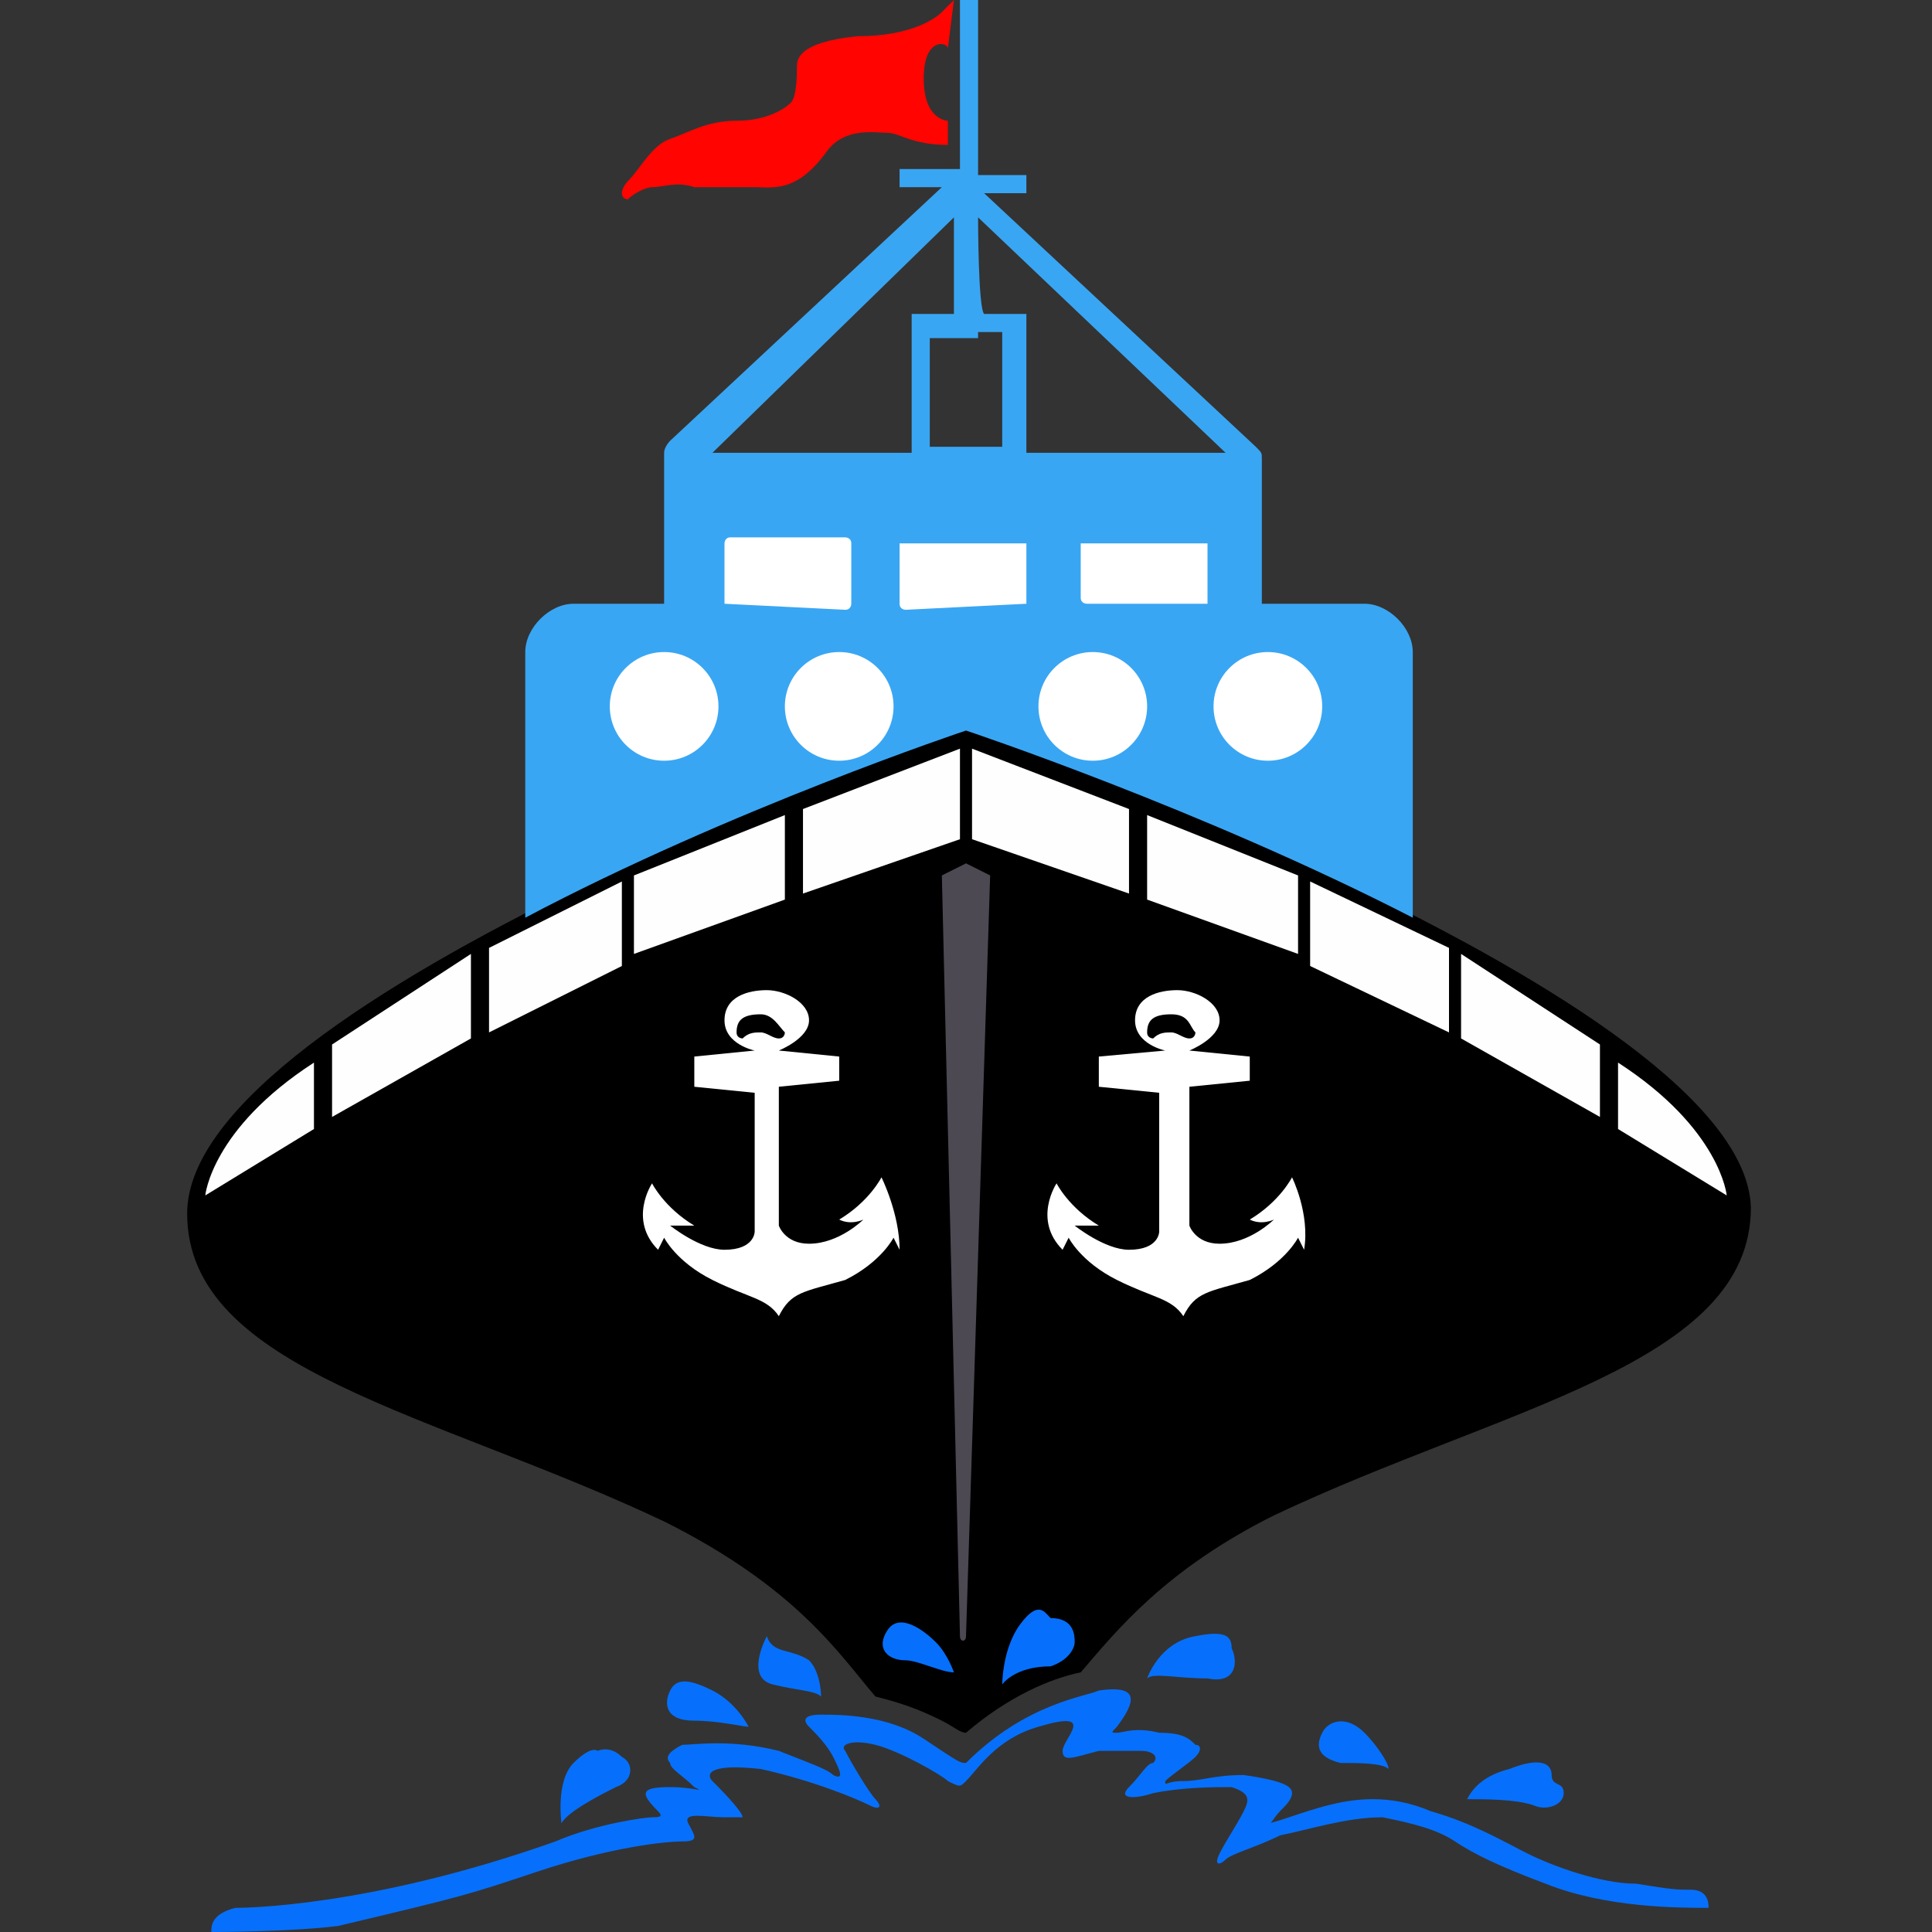 <?xml version="1.0" encoding="utf-8"?>
<!-- Generator: Adobe Illustrator 26.0.2, SVG Export Plug-In . SVG Version: 6.00 Build 0)  -->
<svg version="1.1" id="Layer_1" xmlns="http://www.w3.org/2000/svg" xmlns:xlink="http://www.w3.org/1999/xlink" x="0px" y="0px"
	 viewBox="0 0 32 32" style="enable-background:new 0 0 32 32;" xml:space="preserve">
<rect x="0" y="0" width="32" height="32" fill="#333333" stroke="none"/>
<style type="text/css">
	.st0{fill:#39A6F3;}
	.st1{fill:#FFFEFF;}
	.st2{fill:#FFFFFF;}
	.st3{fill:#4C4952;}
	.st4{fill:#FF0400;}
	.st5{fill:#0670FD;}
</style>
<g>
	<path d="M11,25.2c2.2,1.1,2.9,2.2,3.5,2.9c0.4,0.1,0.7,0.2,1.1,0.4c0.2,0.1,0.3,0.2,0.4,0.2c0.7-0.6,1.4-0.9,1.9-1
		c0.6-0.7,1.4-1.7,3.2-2.6c3.8-1.8,7.9-2.5,7.9-5.1C28.9,16.5,16,12,16,12S3.1,16.5,3.1,20.1C3.1,22.7,7.2,23.4,11,25.2z"/>
	<g>
		<g>
			<path class="st0" d="M16,12.1c0,0,3.9,1.3,7.4,3.1v-4.4c0-0.4-0.4-0.8-0.8-0.8h-1.7V7.6c0-0.1,0-0.1-0.1-0.2l-4.5-4.2h0.7
				c0,0,0,0,0,0V2.9c0,0,0,0,0,0h-0.8c0,0,0,0,0,0V0c0,0,0,0,0,0h-0.3c0,0,0,0,0,0v2.8c0,0,0,0,0,0H15c-0.1,0-0.1,0-0.1,0v0.3
				c0,0,0,0,0,0h0.7l-4.5,4.2c0,0-0.1,0.1-0.1,0.2V10H9.5c-0.4,0-0.8,0.4-0.8,0.8v4.4C12.1,13.4,16,12.1,16,12.1z M16.2,3.6l4.1,3.9
				H17V5.2c0,0,0,0,0,0h-0.7c0,0,0,0,0,0C16.2,5.1,16.2,3.6,16.2,3.6z M16.2,5.5h0.4c0,0,0,0,0,0v1.9h-1.2V5.6c0,0,0,0,0,0h0.4H16.2
				z M15.8,3.6v1.6c0,0,0,0,0,0h-0.7c0,0,0,0,0,0v2.3h-3.3L15.8,3.6z"/>
			<g>
				<path class="st1" d="M3.4,19.8c0,0,0.1-1.1,1.8-2.2c0,1.1,0,1.1,0,1.1L3.4,19.8z"/>
				<polygon class="st1" points="5.5,17.3 5.5,18.5 7.8,17.2 7.8,15.8 				"/>
				<polygon class="st1" points="8.1,15.7 8.1,17.1 10.3,16 10.3,14.6 				"/>
				<polygon class="st1" points="10.5,14.5 10.5,15.8 13,14.9 13,13.5 				"/>
				<polygon class="st1" points="13.3,13.4 13.3,14.8 15.9,13.9 15.9,12.4 				"/>
				<path class="st1" d="M28.6,19.8c0,0-0.1-1.1-1.8-2.2c0,1.1,0,1.1,0,1.1L28.6,19.8z"/>
				<polygon class="st1" points="26.5,17.3 26.5,18.5 24.2,17.2 24.2,15.8 				"/>
				<polygon class="st1" points="24,15.7 24,17.1 21.7,16 21.7,14.6 				"/>
				<polygon class="st1" points="21.5,14.5 21.5,15.8 19,14.9 19,13.5 				"/>
				<polygon class="st1" points="18.7,13.4 18.7,14.8 16.1,13.9 16.1,12.4 				"/>
			</g>
			<g>
				<path class="st2" d="M14.6,19.5c0,0-0.2,0.4-0.7,0.7c0.2,0.1,0.4,0,0.4,0s-0.4,0.4-0.9,0.4c-0.4,0-0.5-0.3-0.5-0.3v-2.3l1-0.1
					v-0.4l-1-0.1c0,0,0.5-0.2,0.5-0.5s-0.4-0.5-0.7-0.5s-0.7,0.1-0.7,0.5c0,0.4,0.5,0.5,0.5,0.5l-1,0.1V18l1,0.1v2.3
					c0,0,0,0.3-0.5,0.3c-0.4,0-0.9-0.4-0.9-0.4s0.2,0,0.4,0c-0.5-0.3-0.7-0.7-0.7-0.7s-0.4,0.6,0.1,1.1c0.1-0.2,0.1-0.2,0.1-0.2
					s0.2,0.4,0.8,0.7c0.6,0.3,0.9,0.3,1.1,0.6c0.2-0.4,0.4-0.4,1.1-0.6c0.6-0.3,0.8-0.7,0.8-0.7s0,0,0.1,0.2
					C14.9,20.1,14.6,19.5,14.6,19.5z M12.6,17.1c-0.1,0-0.2,0-0.3,0.1c0,0-0.1,0-0.1-0.1c0-0.2,0.1-0.3,0.4-0.3
					c0.2,0,0.3,0.2,0.4,0.3c0,0,0,0.1-0.1,0.1C12.8,17.2,12.7,17.1,12.6,17.1z"/>
				<path class="st2" d="M21.4,19.5c0,0-0.2,0.4-0.7,0.7c0.2,0.1,0.4,0,0.4,0s-0.4,0.4-0.9,0.4c-0.4,0-0.5-0.3-0.5-0.3v-2.3l1-0.1
					v-0.4l-1-0.1c0,0,0.5-0.2,0.5-0.5s-0.4-0.5-0.7-0.5s-0.7,0.1-0.7,0.5c0,0.4,0.5,0.5,0.5,0.5l-1.1,0.1V18l1,0.1v2.3
					c0,0,0,0.3-0.5,0.3c-0.4,0-0.9-0.4-0.9-0.4s0.2,0,0.4,0c-0.5-0.3-0.7-0.7-0.7-0.7s-0.4,0.6,0.1,1.1c0.1-0.2,0.1-0.2,0.1-0.2
					s0.2,0.4,0.8,0.7c0.6,0.3,0.9,0.3,1.1,0.6c0.2-0.4,0.4-0.4,1.1-0.6c0.6-0.3,0.8-0.7,0.8-0.7s0,0,0.1,0.2
					C21.7,20.1,21.4,19.5,21.4,19.5z M19.4,17.1c-0.1,0-0.2,0-0.3,0.1c0,0-0.1,0-0.1-0.1c0-0.2,0.1-0.3,0.4-0.3s0.3,0.2,0.4,0.3
					c0,0,0,0.1-0.1,0.1C19.6,17.2,19.5,17.1,19.4,17.1z"/>
			</g>
			<path class="st3" d="M15.6,14.5l0.4-0.2l0.4,0.2l-0.4,12.6c0,0.1-0.1,0.1-0.1,0L15.6,14.5z"/>
			<path class="st4" d="M15.8,0c0,0-0.1,0.1-0.2,0.2c-0.1,0.1-0.5,0.4-1.4,0.4c-1,0.1-1,0.4-1,0.5c0,0.1,0,0.5-0.1,0.6
				S12.7,2,12.2,2c-0.5,0-0.8,0.2-1.1,0.3s-0.5,0.5-0.7,0.7c-0.1,0.1-0.1,0.2-0.1,0.2c0,0,0,0.1,0.1,0.1c0.1-0.1,0.3-0.2,0.4-0.2
				C11,3.1,11.2,3,11.5,3.1c0.3,0,0.4,0,0.5,0c0.2,0,0.3,0,0.5,0c0.3,0,0.7,0.1,1.2-0.6c0.3-0.4,0.8-0.3,1-0.3c0.2,0,0.4,0.2,1,0.2
				V2c0,0-0.4,0-0.4-0.7s0.4-0.6,0.4-0.5L15.8,0z"/>
			<g>
				<ellipse class="st2" cx="13.9" cy="11.7" rx="0.9" ry="0.9"/>
				<circle class="st2" cx="18.1" cy="11.7" r="0.9"/>
				<circle class="st2" cx="21" cy="11.7" r="0.9"/>
				<circle class="st2" cx="11" cy="11.7" r="0.9"/>
			</g>
			<g>
				<path class="st2" d="M12,10V9c0,0,0-0.1,0.1-0.1H14c0,0,0.1,0,0.1,0.1V10c0,0,0,0.1-0.1,0.1L12,10C12.1,10,12,10,12,10z"/>
				<path class="st2" d="M17,10C17,10,17,10,17,10l-2,0.1c0,0-0.1,0-0.1-0.1V9C15,9,15,9,15.1,9h1.9C17,9,17,9,17,9V10z"/>
				<path class="st2" d="M20,10C20,10,20,10,20,10L18,10c0,0-0.1,0-0.1-0.1V9C18,9,18,9,18,9h1.9C20,9,20,9,20,9V10z"/>
			</g>
			<path class="st5" d="M16.6,27.9c0,0,0-0.6,0.3-1s0.4-0.2,0.5-0.1c0.4,0,0.4,0.3,0.4,0.4c0,0.1-0.1,0.3-0.4,0.4
				C16.8,27.6,16.6,27.9,16.6,27.9z"/>
			<path class="st5" d="M15.8,27.7c0,0-0.1-0.3-0.3-0.5c-0.2-0.2-0.6-0.5-0.8-0.2c-0.2,0.3,0,0.5,0.3,0.5
				C15.2,27.5,15.6,27.7,15.8,27.7z"/>
			<path class="st5" d="M12.7,27.1c-0.1,0.2-0.3,0.7,0.1,0.8c0.4,0.1,0.7,0.1,0.8,0.2c0,0,0-0.4-0.2-0.6
				C13.1,27.3,12.8,27.4,12.7,27.1z"/>
			<path class="st5" d="M19.8,27.1c-0.6,0.1-0.8,0.7-0.8,0.7c0.1-0.1,0.5,0,1,0c0.5,0.1,0.5-0.3,0.4-0.5
				C20.4,27.1,20.3,27,19.8,27.1z"/>
			<path class="st5" d="M12.4,28.6c0,0-0.2-0.4-0.6-0.6c-0.4-0.2-0.6-0.2-0.7,0c-0.1,0.2-0.1,0.5,0.4,0.5
				C11.9,28.5,12.3,28.6,12.4,28.6z"/>
			<path class="st5" d="M9.3,30.2c0,0-0.1-0.7,0.2-1C9.8,28.9,9.9,29,9.9,29c0,0,0.2-0.1,0.4,0.1c0.2,0.1,0.2,0.4-0.1,0.5
				C10,29.7,9.4,30,9.3,30.2z"/>
			<path class="st5" d="M23,29.3C23,29.3,23,29.2,23,29.3c0-0.1-0.2-0.4-0.4-0.6c-0.3-0.3-0.6-0.2-0.7,0c-0.1,0.2-0.1,0.4,0.3,0.5
				C22.5,29.2,22.9,29.2,23,29.3z"/>
			<path class="st5" d="M24.3,29.8C24.3,29.8,24.3,29.8,24.3,29.8c0.1-0.2,0.3-0.4,0.7-0.5c0.5-0.2,0.7-0.1,0.7,0.1
				c0,0.2,0.2,0.1,0.2,0.3c0,0.2-0.3,0.3-0.5,0.2C25.1,29.8,24.6,29.8,24.3,29.8z"/>
		</g>
	</g>
	<path class="st5" d="M3.5,32c0-0.1,0-0.3,0.4-0.4c0.1,0,2.2,0,5.3-1.1c0.7-0.3,1.5-0.4,1.6-0.4s0.2,0,0.1-0.1
		c-0.3-0.3-0.3-0.4,0.2-0.4c0.4,0,0.6,0.1,0.4,0c-0.2-0.2-0.4-0.3-0.4-0.4c-0.1-0.1,0-0.2,0.2-0.3c0.2,0,0.8-0.1,1.6,0.1
		c0.5,0.2,0.8,0.3,0.9,0.4c0.2,0.1,0.1-0.1,0-0.3c-0.1-0.2-0.3-0.4-0.4-0.5c-0.1-0.1-0.1-0.2,0.2-0.2c0.3,0,1.1,0,1.7,0.4
		c0.6,0.4,0.6,0.4,0.7,0.4c1-1,2-1.1,2.2-1.2c0.7-0.1,0.6,0.2,0.3,0.6c-0.1,0.1-0.1,0.1,0,0.1c0.1,0,0.3-0.1,0.7,0
		c0.4,0,0.5,0.1,0.6,0.2c0.1,0,0.1,0.1,0,0.2c-0.1,0.1-0.4,0.3-0.5,0.4c0,0.1,0,0,0.3,0s0.5-0.1,1-0.1c0.7,0.1,0.8,0.2,0.8,0.3
		c0,0.1-0.1,0.2-0.2,0.3s-0.2,0.3-0.2,0.2c0.1,0,0.6-0.2,1-0.3c0.4-0.1,1-0.2,1.7,0.1c0.7,0.2,1.2,0.5,1.6,0.7
		c0.4,0.2,1.2,0.5,1.8,0.5c0.6,0.1,0.7,0.1,0.9,0.1c0.2,0,0.3,0.1,0.3,0.3c-0.5,0-1.7,0-2.7-0.4c-0.8-0.3-1.2-0.5-1.5-0.7
		c-0.3-0.2-0.7-0.3-1.2-0.4c-0.6,0-1.2,0.2-1.7,0.3c-0.4,0.2-0.8,0.3-0.9,0.4s-0.2,0.1-0.1-0.1s0.3-0.5,0.4-0.7
		c0.1-0.2,0.1-0.3-0.2-0.4c-0.3,0-0.8,0-1.3,0.1c-0.3,0.1-0.6,0.1-0.4-0.1c0.2-0.2,0.3-0.4,0.4-0.4c0.1-0.1,0-0.2-0.2-0.2
		c-0.2,0-0.6,0-0.7,0c-0.4,0.1-0.6,0.2-0.6,0s0.6-0.7-0.4-0.4c-0.7,0.2-1,0.7-1.2,0.9c-0.1,0.1-0.1,0.1-0.3,0
		c-0.1-0.1-0.8-0.5-1.2-0.6c-0.4-0.1-0.6,0-0.5,0.1c0.1,0.2,0.4,0.7,0.5,0.8c0.1,0.1,0.1,0.2-0.1,0.1c-0.2-0.1-0.9-0.4-1.8-0.6
		c-0.9-0.1-0.9,0.1-0.8,0.2c0.1,0.1,0.5,0.5,0.5,0.6c0,0,0,0-0.3,0c-0.3,0-0.7-0.1-0.6,0.1s0.2,0.3-0.1,0.3c-0.3,0-1.2,0.1-2.4,0.5
		c-1.2,0.4-1.2,0.4-3.3,0.9C4.8,32,3.5,32,3.5,32z"/>
</g>
</svg>
